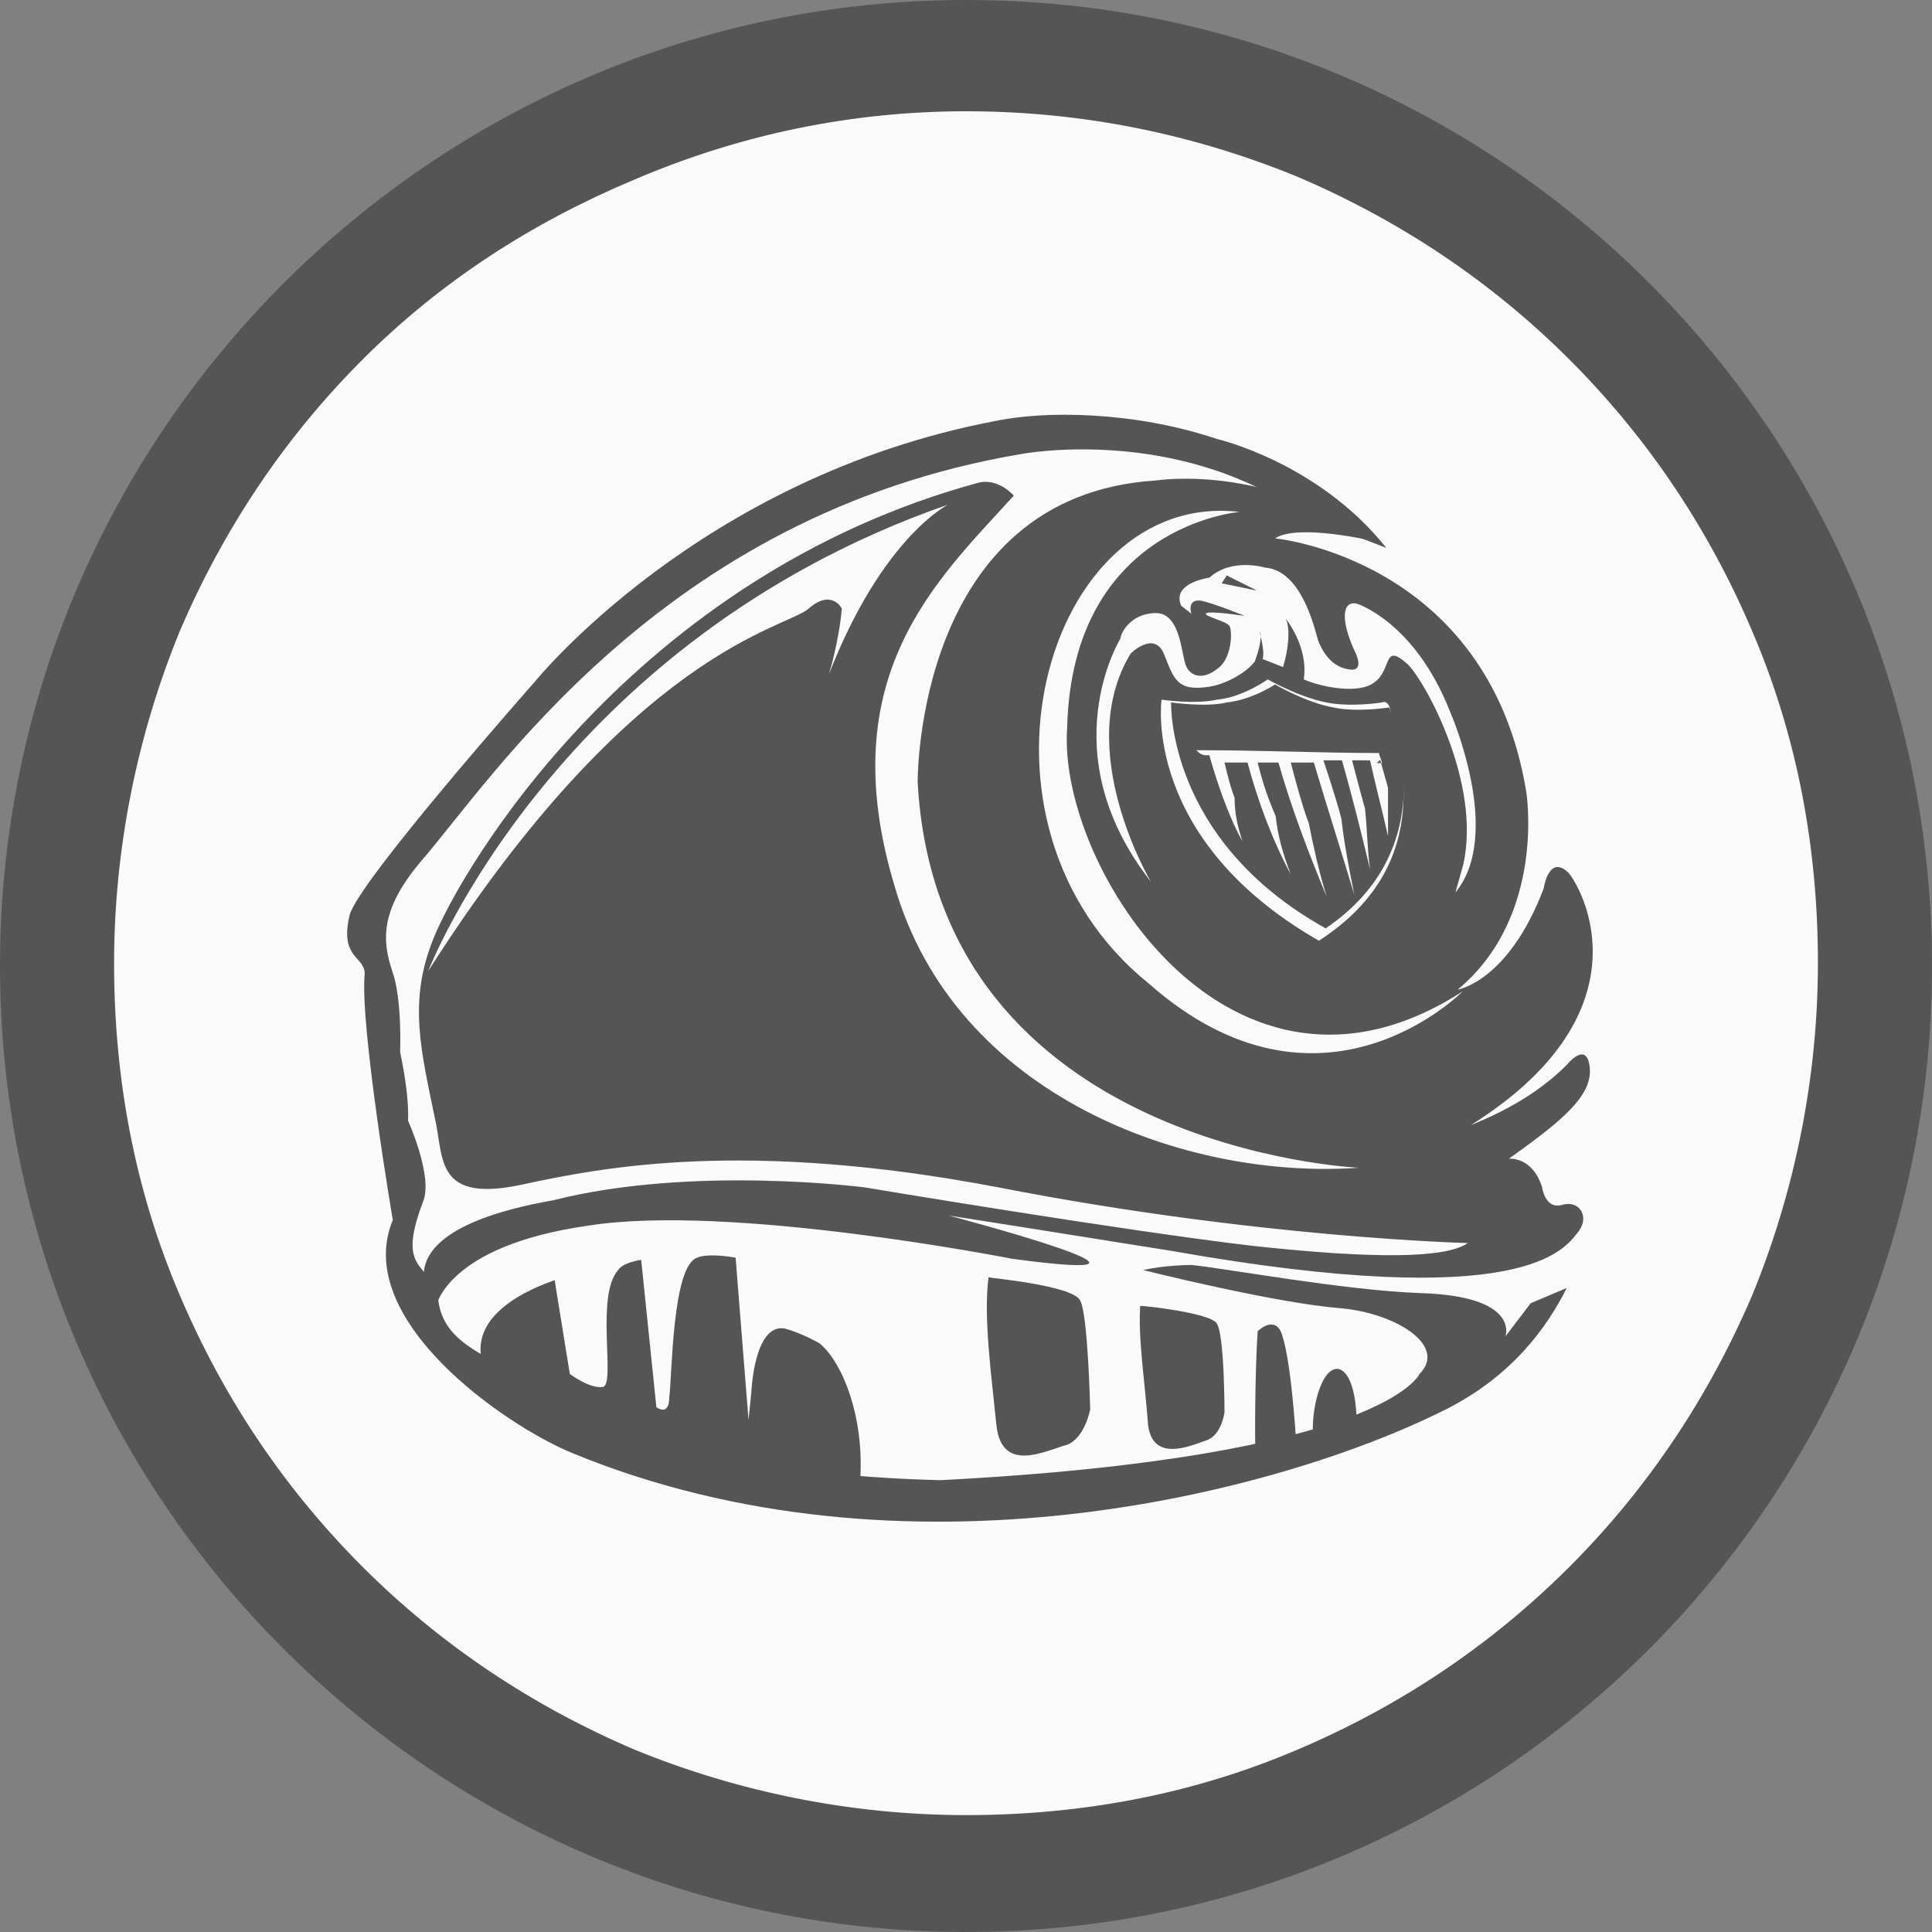 <?xml version="1.0" encoding="utf-8"?>
<!-- Generator: Adobe Illustrator 18.0.0, SVG Export Plug-In . SVG Version: 6.00 Build 0)  -->
<!DOCTYPE svg PUBLIC "-//W3C//DTD SVG 1.1//EN" "http://www.w3.org/Graphics/SVG/1.1/DTD/svg11.dtd">
<svg version="1.1" id="Layer_1" xmlns="http://www.w3.org/2000/svg" xmlns:xlink="http://www.w3.org/1999/xlink" x="0px" y="0px"
	 viewBox="133.9 223.9 343.8 343.8" enable-background="new 133.9 223.9 343.8 343.8" xml:space="preserve">
<rect x="133.9" y="223.9" width="343.8" height="343.8" fill="#808080" stroke="none"/>
<path fill="#FAFAFA" d="M305.8,558.2c-43.3,0-83.9-16.7-114.6-47.4c-30.7-30.7-47.4-71.7-47.4-115.1s16.7-83.9,47.4-114.6
	s71.3-47.4,114.6-47.4s83.9,16.7,114.6,47.4s47.4,71.3,47.4,114.6s-16.7,83.9-47.4,114.6C390.1,541.1,349.1,558.2,305.8,558.2z"/>
<path fill="#555555" d="M305.8,243.7c20.8,0,40.6,4.1,59.1,11.7c18,7.7,34.3,18.5,48.3,32.5c14,14,24.8,30.2,32.5,48.3
	c8.1,18.9,11.7,38.8,11.7,59.1c0,20.3-4.1,40.6-11.7,59.1c-7.7,18-18.5,34.3-32.5,48.3c-14,14-30.2,24.8-48.3,32.5
	c-18.9,8.1-38.8,11.7-59.1,11.7c-20.3,0-40.6-4.1-59.1-11.7c-18-7.7-34.3-18.5-48.3-32.5c-14-14-24.8-30.2-32.5-48.3
	c-8.1-18.9-11.7-38.8-11.7-59.1c0-20.3,4.1-40.6,11.7-59.1c7.7-18,18.5-34.3,32.5-48.3c14-14,30.2-24.4,48.3-32
	C265.6,247.8,285.5,243.7,305.8,243.7 M305.8,223.9c-94.7,0-171.9,77.2-171.9,171.9S211,567.7,305.8,567.7
	c95.2,0,171.9-77.2,171.9-171.9S401,223.9,305.8,223.9L305.8,223.9z"/>
<g>
	<g>
		<path fill="#555555" d="M412.7,453.1c-3.6,7.2-9.9,15.8-21.7,21.7c-29.8,14.9-96.1,32-155.2,7.7c-12.2-5-39.3-23.9-32-41.5
			c0,0-5.9-34.7-5-43.8c0-3.2-4.5-2.7-2.7-10.4c1.4-5.9,32.9-41.5,32.9-41.5l0,0c0,0,29.3-36.5,82.1-46.5c8.6-1.8,24.4-1.8,39.3,3.2
			c0,0,18,4.1,30.2,19.4l-14-5.4c-23-16.7-51-11.3-51-11.3c-64.1,10.8-94.3,58.2-106.9,72.6c-7.2,8.6-6.8,14-5,19.4
			c1.8,5,1.4,14.4,1.4,14.4c1.8,8.6,1.4,12.2,1.4,12.2s4.5,9.9,2.7,14.4c-5,13.1,1.4,10.4,2.7,17.6c0.9,7.2,7.7,9.5,14.9,13.5
			c21.2,11.7,40.6,17.6,74.4,18.5c79-4.1,85.3-18.9,85.3-18.9c5-5-4.1-10.8-14-11.7c-11.7-0.9-35.2-6.8-35.2-6.8
			c4.1-0.9,8.6-0.9,8.6-0.9c5.4,0.5,27.1,4.5,40.6,5c18,0.5,15.3,7.7,15.3,7.7l4.5-5.9L412.7,453.1z"/>
		<path fill="#555555" d="M350.4,459.4c1.4,1.8,1.4,15.8,1.4,15.8s-0.5,4.1-3.2,5s-9.5,4.1-10.4-2.7c-0.5-7.2-1.8-15.3-1.4-21.2
			C337.4,456.2,349.5,457.6,350.4,459.4L350.4,459.4z"/>
		<path fill="#555555" d="M357.7,460.8c0,0,2.7-2.7,4.1,0c1.8,4.1,2.7,18.9,2.7,18.9s-5,3.2-7.2,1.4
			C357.2,481,357.2,468.4,357.7,460.8L357.7,460.8z"/>
		<path fill="#555555" d="M372.1,467.5c3.2,0.9,3.2,9,3.2,9c-0.9,1.4-7.7,3.2-7.7,3.2C367.1,475.2,368.9,467.1,372.1,467.5
			L372.1,467.5z"/>
		<path fill="#555555" d="M286.8,489.2c0,0-35.2-2.3-62.3-16.7c-7.2-5.4-8.6-14.9,8.1-20.8l2.7,16.7c0,0,3.6,2.7,5.9,2.3
			c2.3-0.5-1.4-16.2,2.7-20.8c0.9-1.4,4.1-1.8,4.1-1.8l2.7,26.2c0,0,2.3,1.8,2.3-1.8c0.5-3.6,0.5-23.5,5-24.8c0,0,1.4-0.9,6.8,0
			l2.3,28.9l0.5-5c0,0,0.5-12.2,5.9-11.3c1.8,0.5,4.1,1.4,6.3,2.7C283.7,466.2,288.2,476.5,286.8,489.2L286.8,489.2z"/>
		<path fill="#555555" d="M326.1,455.3c1.4,2.3,1.8,19.4,1.8,19.4s-0.9,5-4.1,6.3c-3.6,0.9-11.7,5.4-12.6-3.6
			c-0.9-9-2.3-18.9-1.4-26.2C309.8,451.3,324.7,452.6,326.1,455.3L326.1,455.3z"/>
		<path fill="#555555" d="M412.7,413.4c0,0,3.6-4.5,4.1,0.5c0.5,5-5,9.5-14.4,16.2c0,0,4.1-0.5,5.9,5c0,0,0.5,4.1,3.6,3.2
			c3.2-0.9,5,2.3,2.7,5c-2.3,2.7-9,14.4-72.2,3.2c0,0-33.8-5.4-39.7-6.3c0,0,47.8,12.6,11.3,7.7c0,0-50.1-9.9-75.4-5.9
			c-25.3,3.6-27.1,14.4-27.1,14.4s-12.2-13.1,20.8-18.9c24.8-6.3,55.5-2.3,55.5-2.3s46,7.7,69,10.4c21.2,2.3,34.3,2.3,38.3-0.5
			c0,0-37.4-0.9-83.5-9.9c-45.1-8.6-70.4-3.6-84.8-0.5c-14.9,3.2-14-4.1-15.3-10.8c-2.7-13.1-5-21.7-0.5-32.9
			c5-12.6,35.6-64.5,97-81.2c3.6-0.9,6.3,2.3,6.3,2.3c-13.5,14.9-32.5,32-21.2,69.5c10.8,37.4,51.9,52.3,82.6,50.1
			c0,0-74.9-3.2-78.5-68.6c0,0-0.5-51,42.4-53.7c0,0,19.9-3.2,38.8,10.8c0,0-13.5-3.2-17.6-0.5c0,0,37.9,3.6,44.7,45.1
			c0,0,3.6,22.1-12.2,35.2c0,0,9-1.4,15.3-18c0,0,0.9-6.3,4.5-2.7c3.2,4.1,14,26.2-19.4,46C392.4,424.7,403.7,422.4,412.7,413.4
			L412.7,413.4z M354.5,315c-34.7-4.1-51.4,55.5-16.2,83.9c30.7,27.1,55.9,1.4,55.9,1.4c-41.1,26.6-72.2-22.1-70.4-46.9
			C324.7,317.3,354.5,315,354.5,315L354.5,315z M210.1,396.7c36.5-57.3,63.6-60.9,67.7-64.5c4.1-3.6,5.9,0,5.9,0
			c-0.5,5.9-2.3,11.7-2.3,11.7c9.5-24.4,21.2-30.2,21.2-30.2C232.7,338,210.1,396.7,210.1,396.7L210.1,396.7z M392.9,382.7
			c8.6-10.4-0.9-32-0.9-32c-6.3-16.2-16.7-19.4-16.7-19.4c-2.7-0.5-2.7,3.2-0.5,8.1c2.3,4.5-0.9,3.6-0.9,3.6c-3.6-0.5-5-4.1-5.4-5
			c-0.5-1.4-2.7-12.6-9.5-13.1c0,0-5.9-1.8-9.9,1.8c0,0-6.8,0.9-5,5l1.8,1.4c0,0-0.9-2.7,1.8-2.3c2.3,0.5,7.7,2.7,7.7,2.7
			s-5.9-0.9-6.8-0.5c-0.9,0.5,3.6,1.4,4.1,2.3c0.5,0.9,0.5,5.9-2.3,7.7c-2.3,1.8-4.5,1.4-5.4-0.5c-0.9-1.8-0.9-9.5-5.4-9.5
			c-4.5,0-6.3,3.6-6.3,4.5c0,0-12.6,20.3,5.4,43.3c0,0-14-23.5-3.6-40.6c0,0,4.1-4.1,5.9,0c1.8,4.5,2.3,6.8,8.1,5.9
			c3.2-0.5,6.8-2.7,8.1-4.5c0.5-1.4,1.4-4.1,0.9-5.4c0,0.9,0.9,3.2,0.5,5c1.4,0.5,2.3,0.9,3.6,1.4c0.9-2.7,1.4-6.8,0.5-8.6
			c0,0,4.1,5,3.2,10.8c3.2,1.4,9.9,2.7,12.6,0.5c3.2-2.3,1.4-7.2,5.9-3.2c3.2,3.2,13.1,21.2,9.9,35.6L392.9,382.7L392.9,382.7z
			 M351.3,327.7l0.9-1.4l5.4,2.7L351.3,327.7L351.3,327.7z M359.5,344.8c0,0-4.5,3.2-9,3.6c-4.1,0.9-9.9,0-9.9,0s-3.6,24.8,28,42.9
			c21.7-14,14-34.7,12.6-41.5c-0.5-1.4-1.4-0.9-1.4-0.9s-5.4,0.9-9.9,0C364.9,347.9,359.5,344.8,359.5,344.8L359.5,344.8z"/>
		<path fill="#555555" d="M360.8,345.7c0,0,5.4,3.2,10.4,4.1c4.1,0.9,9.9,0,9.9,0s10.8,24.4-11.3,39.3
			c-28.4-15.8-27.5-40.2-27.5-40.2s6.3,0.9,9.9,0C356.8,348.4,360.8,345.7,360.8,345.7L360.8,345.7z M378.9,359.7c0.5,0,0.9,0,0.9,0
			c0-0.5-0.5-1.4-0.5-1.8l0,0c-10.4,0-20.3-0.5-32.5-0.5c0.5,0.5,0.9,0.9,1.8,0.9h0.5c1.4,5,3.6,11.3,5.9,15.3
			c-0.9-2.7-1.4-5-1.4-7.7c-0.9-2.3-1.8-6.3-1.8-6.3h0.5c0.9,0,1.8,0,2.7,0h0.9c1.8,6.8,4.5,14,7.7,19.9c-1.4-3.6-2.3-6.8-2.7-10.4
			c-1.4-3.2-2.3-5.9-3.2-9.5h0.9c0.9,0,1.8,0,2.3,0h0.5c2.3,8.1,5.4,16.2,8.6,23.9c-1.4-4.5-2.3-8.6-3.2-13.1
			c-1.4-3.6-3.2-10.8-3.2-10.8h0.9c0.9,0,1.4,0,2.3,0h0.9c2.3,7.7,5,16.2,7.2,23.5c-0.9-4.5-1.8-9-2.3-13.5
			c-0.9-3.6-3.2-10.4-3.2-10.4h0.5c0.9,0,1.4,0,2.3,0h0.5c1.8,6.3,3.6,13.5,5,19.4c-0.5-3.6-0.5-7.2-0.9-10.8
			c-0.9-3.2-2.3-8.6-2.3-8.6h0.9c0.5,0,1.4,0,1.8,0h0.5c0.9,4.1,2.3,9.5,3.2,13.5c0-2.7,0-5.9,0-8.6c-0.5-1.8-1.4-5-1.4-5"/>
	</g>
</g>
</svg>
